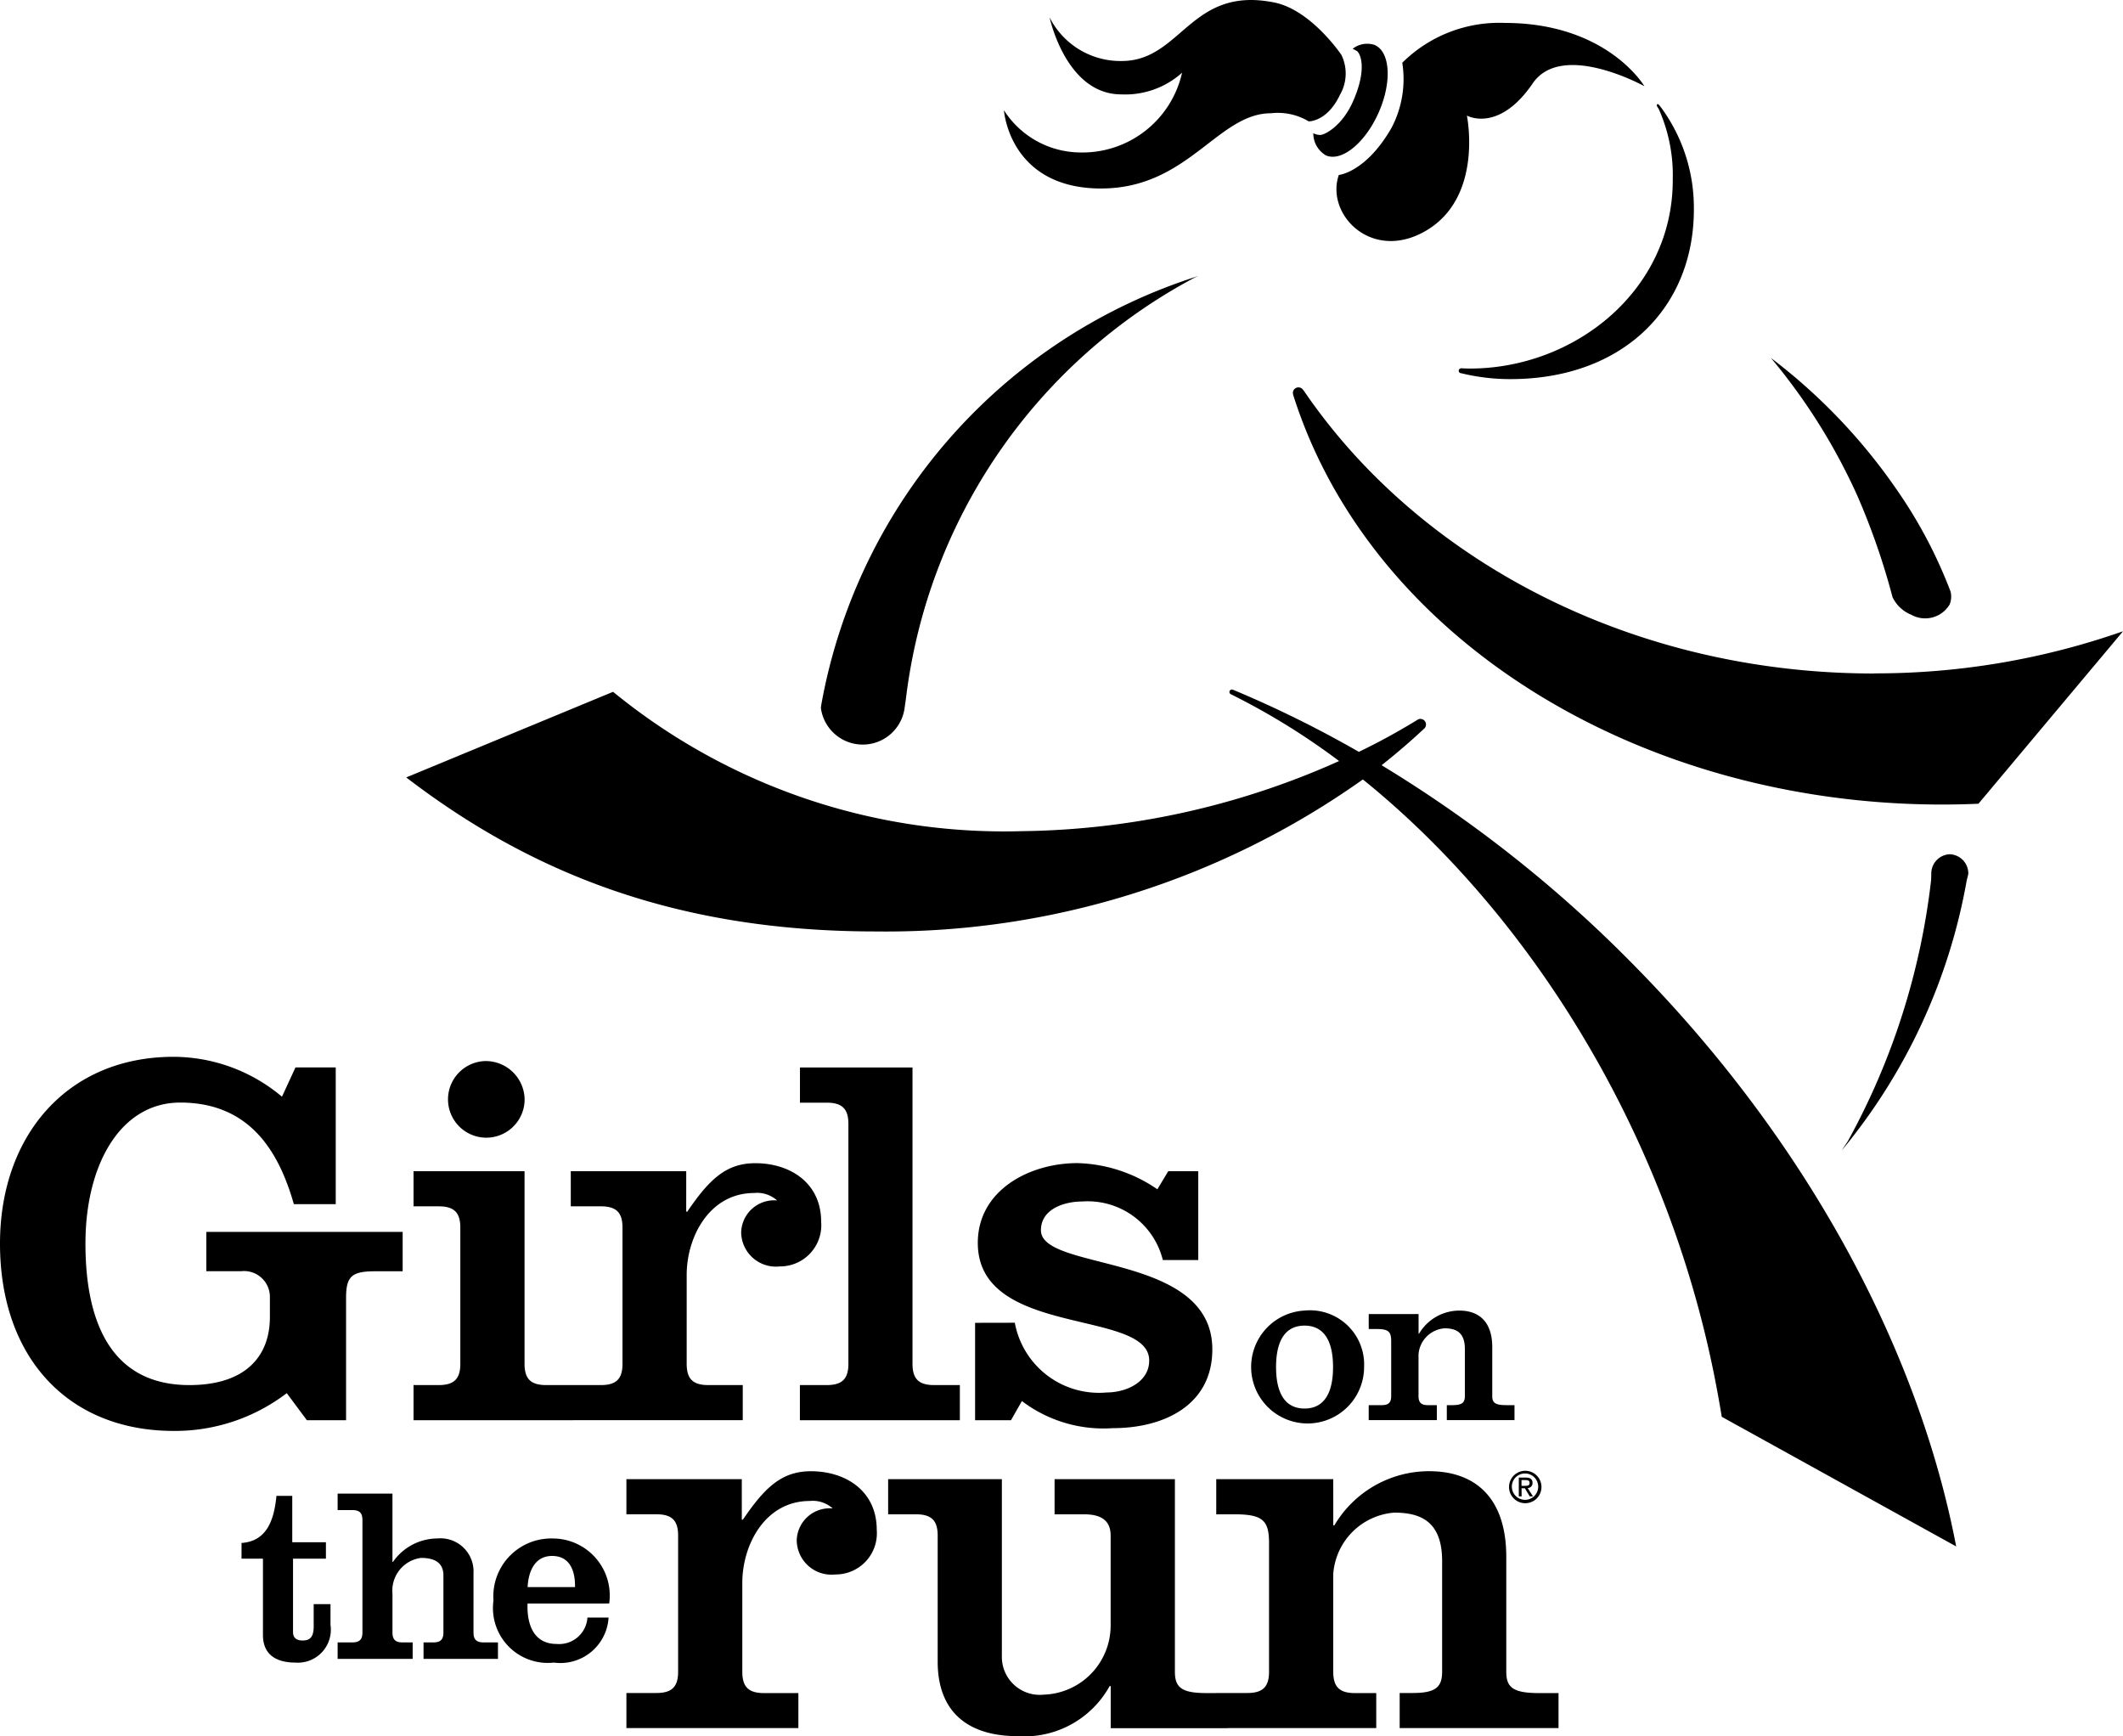 <?xml version="1.0" encoding="UTF-8"?> <svg xmlns="http://www.w3.org/2000/svg" width="101.864" height="83.291" viewBox="0 0 101.864 83.291"><path id="Path_12236" data-name="Path 12236" d="M14.177,51.21h1.932v6.56H14.1c-.7-2.451-2.062-4.875-5.456-4.875C5.77,52.9,4.1,55.881,4.1,59.659c0,3.88,1.3,6.79,4.986,6.79,2.637,0,3.864-1.328,3.864-3.268v-.97a1.241,1.241,0,0,0-1.384-1.225H9.9V59.1H19.32v1.889H17.989c-1.122,0-1.384.255-1.384,1.277v5.87h-1.88l-.966-1.3a8.835,8.835,0,0,1-5.43,1.812C3.264,68.644,0,65.121,0,59.659,0,54.5,3.212,50.7,8.329,50.7a8.11,8.11,0,0,1,5.2,1.914ZM27.492,68.134V66.449H26.213c-.731,0-1.045-.281-1.045-1.021v-9.24H19.842v1.685h1.2c.731,0,1.045.281,1.045,1.021v6.534c0,.74-.314,1.021-1.045,1.021h-1.2v1.685Zm-4.2-17.23a1.838,1.838,0,1,0,1.88,1.838,1.868,1.868,0,0,0-1.88-1.838m9.634,5.283H27.387v1.686h1.437c.731,0,1.044.28,1.044,1.02v6.535c0,.74-.313,1.021-1.044,1.021H27.387v1.684h8.251V66.449H33.993c-.731,0-1.045-.281-1.045-1.021V61.165c0-1.837,1.1-3.931,3.238-3.931a1.433,1.433,0,0,1,1.1.357,1.581,1.581,0,0,0-1.724,1.531,1.668,1.668,0,0,0,1.854,1.634A1.977,1.977,0,0,0,39.4,58.612c0-1.864-1.488-2.808-3.159-2.808-1.41,0-2.219.791-3.264,2.323h-.052ZM46.055,68.134V66.449H44.827c-.73,0-1.044-.281-1.044-1.021V51.211h-5.4V52.9h1.279c.73,0,1.045.281,1.045,1.021V65.428c0,.74-.315,1.021-1.045,1.021H38.38v1.685Zm.731-4.672v4.672h1.723l.523-.919a6.476,6.476,0,0,0,4.36,1.3c2.454,0,4.777-1.1,4.777-3.778,0-4.672-8.224-3.726-8.224-5.717,0-1.021,1.123-1.379,1.985-1.379a3.712,3.712,0,0,1,3.864,2.808h1.7V56.188H56.054l-.522.868A7.069,7.069,0,0,0,51.694,55.8c-2.3,0-4.778,1.3-4.778,3.829,0,4.57,8.224,3.139,8.224,5.642,0,1.047-1.122,1.532-2.036,1.532a4.105,4.105,0,0,1-4.412-3.345Zm-11.194,7.5H30.056v1.685h1.436c.732,0,1.045.281,1.045,1.021V80.2c0,.74-.313,1.021-1.045,1.021H30.056v1.684h8.251V81.225H36.661c-.731,0-1.044-.281-1.044-1.021V75.94c0-1.838,1.1-3.931,3.238-3.931a1.428,1.428,0,0,1,1.1.358A1.58,1.58,0,0,0,38.228,73.9a1.668,1.668,0,0,0,1.854,1.634,1.977,1.977,0,0,0,1.985-2.144c0-1.864-1.489-2.808-3.159-2.808-1.41,0-2.219.791-3.264,2.323h-.051ZM58.906,82.909V81.224H57.862c-1.175,0-1.489-.281-1.489-1.021v-9.24H50.6v1.685h1.411c.835,0,1.279.306,1.279,1.021v4.339A3.318,3.318,0,0,1,50.082,81.3a1.819,1.819,0,0,1-2.011-1.863V70.963H42.614v1.685h1.332c.731,0,1.045.281,1.045,1.021v6.049c0,2.374,1.409,3.573,3.838,3.573a4.671,4.671,0,0,0,4.412-2.4h.052v2.017Zm5.065-11.946H58.357v1.685h.862c1.358,0,1.671.281,1.671,1.378V80.2c0,.74-.313,1.021-1.044,1.021H58.357v1.684h7.677V81.225H65.015c-.731,0-1.044-.281-1.044-1.021v-4.7a3.181,3.181,0,0,1,2.924-2.936c1.253,0,2.3.408,2.3,2.323V80.2c0,.74-.313,1.021-1.41,1.021h-.627v1.684H74.78V81.225h-.941c-1.253,0-1.566-.281-1.566-1.021V74.69c0-2.757-1.41-4.11-3.707-4.11a5.277,5.277,0,0,0-4.542,2.6h-.052ZM12.617,74.777v3.659c0,.956.648,1.327,1.566,1.327a1.582,1.582,0,0,0,1.675-1.806v-1h-.807v1.064c0,.478-.147.681-.526.681-.33,0-.465-.155-.465-.4V74.777h1.578v-.789H14.023V71.763h-.758c-.11,1.1-.428,2.177-1.676,2.26v.754Zm6.213-3.121H16.2v.789h.7c.343,0,.49.131.49.478v5.392c0,.348-.147.479-.49.479h-.7v.789h3.6v-.789H19.32c-.342,0-.489-.131-.489-.479V76.45A1.581,1.581,0,0,1,20.2,74.74c.648,0,1.076.227,1.076.837v2.738c0,.348-.147.479-.489.479h-.465v.789h3.571v-.789h-.684c-.343,0-.49-.131-.49-.479V75.481a1.588,1.588,0,0,0-1.736-1.674,2.613,2.613,0,0,0-2.128,1.124h-.024Zm10.4,5.273a2.737,2.737,0,0,0-2.716-3.121,2.778,2.778,0,0,0-2.837,2.977,2.632,2.632,0,0,0,2.9,2.977A2.316,2.316,0,0,0,29.2,77.6H28.186a1.36,1.36,0,0,1-1.479,1.268c-1.138,0-1.431-1-1.395-1.937Zm-3.914-.789c.037-.753.343-1.494,1.174-1.494.868,0,1.113.741,1.1,1.494ZM62.594,62.874a2.71,2.71,0,1,0,2.857,2.707,2.6,2.6,0,0,0-2.857-2.707m0,4.7c-.9,0-1.367-.685-1.367-1.989s.467-1.989,1.367-1.989,1.367.685,1.367,1.989-.467,1.989-1.367,1.989m5.471-4.533H65.673v.718h.367c.578,0,.711.119.711.587v2.63c0,.315-.133.435-.445.435h-.634v.718h3.269v-.718h-.434c-.311,0-.445-.12-.445-.435v-2a1.354,1.354,0,0,1,1.245-1.25c.534,0,.979.173.979.989v2.261c0,.315-.133.435-.6.435H69.42v.718h3.247v-.718h-.4c-.534,0-.667-.12-.667-.435V64.625c0-1.174-.6-1.75-1.579-1.75a2.249,2.249,0,0,0-1.934,1.109h-.022Zm4.476,8.294a.632.632,0,1,0,.633-.645.628.628,0,0,0-.633.645m.633.781a.778.778,0,1,1,.787-.781.778.778,0,0,1-.787.781m-.165-.329h-.135v-.9h.341c.213,0,.317.079.317.255a.234.234,0,0,1-.232.247l.255.4H73.4l-.237-.39h-.157Zm.162-.505c.117,0,.219-.008.219-.144,0-.114-.1-.132-.2-.132h-.186v.277ZM39.41,33.791A26.478,26.478,0,0,1,57.5,13.241l-.181.078A26.466,26.466,0,0,0,43.469,33.507l-.064.453a2.027,2.027,0,0,1-4.019,0l.023-.169m54.144,7.191a.923.923,0,0,1,.888.951l-.079.324a27.906,27.906,0,0,1-5.993,12.935l.3-.458a33.93,33.93,0,0,0,3.988-12.513l.009-.288a.923.923,0,0,1,.891-.951M90.808,28.656A33.532,33.532,0,0,0,89.125,23.8a28.525,28.525,0,0,0-4.157-6.63,27.489,27.489,0,0,1,6.1,6.409,22.573,22.573,0,0,1,2.52,4.795.991.991,0,0,1-.043.628,1.367,1.367,0,0,1-1.841.49,1.707,1.707,0,0,1-.893-.831M65.964,2.16c.747.334.83,1.789.181,3.249s-1.782,2.375-2.531,2.043a1.225,1.225,0,0,1-.6-1.061.734.734,0,0,0,.311.083c.228.017,1.075-.435,1.59-1.6.714-1.606.341-2.344.178-2.434s-.191-.1-.191-.1a1.139,1.139,0,0,1,1.067-.18M89.915,32.305a35.883,35.883,0,0,0,11.95-2.02l-6.937,8.274q-.861.038-1.728.039c-14.616,0-27.444-7.965-31.146-19.636l0-.009-.017-.05.006,0-.009-.047a.267.267,0,0,1,.5-.135l.009,0c5.524,8.132,15.716,13.59,27.376,13.59M66.29,36.711a62.018,62.018,0,0,1,12.237,9.725c8.311,8.48,13.546,18.434,15.333,27.754L82.612,67.97q-.166-1.012-.37-2.033c-2.4-11.925-9.026-22.235-16.85-28.543a39.526,39.526,0,0,1-23.368,7.292c-9.27,0-16.319-2.625-22.532-7.389l9.924-4.108a29.631,29.631,0,0,0,19.6,6.686,38.218,38.218,0,0,0,15.236-3.364A33.213,33.213,0,0,0,59.047,33.3v0a.12.12,0,0,1-.058-.1.125.125,0,0,1,.125-.123l.049.02,0-.006A53.653,53.653,0,0,1,65.2,36.07a31.655,31.655,0,0,0,2.816-1.54l0,0a.265.265,0,0,1,.137-.042.269.269,0,0,1,.268.271.265.265,0,0,1-.1.208c-.644.6-1.322,1.184-2.028,1.742M80.26,8.642A7.784,7.784,0,0,0,79.6,5.255c-.054-.11-.144-.192-.09-.244s.108.048.194.15a8.127,8.127,0,0,1,1.57,4.794c.043,4.779-3.383,8.233-8.806,8.233a9.9,9.9,0,0,1-2.364-.284h0l-.008,0h0a.116.116,0,0,1,0-.231v-.006h.014c.126.008.252.013.371.014,5.046.024,9.78-3.732,9.78-9.037m-27.419.4c-4.421,0-4.672-3.755-4.672-3.755a4.379,4.379,0,0,0,3.6,2.024,4.9,4.9,0,0,0,4.947-3.825,4.081,4.081,0,0,1-2.92,1.04C51.14,4.527,50.36.833,50.36.833a3.807,3.807,0,0,0,3.459,2.094c2.88,0,3.294-3.628,7.333-2.805,1.765.36,3.21,2.512,3.21,2.512a2.04,2.04,0,0,1-.071,1.918c-.591,1.252-1.444,1.275-1.5,1.269a2.884,2.884,0,0,0-1.811-.387c-2.549,0-3.982,3.608-8.139,3.608m15.536,2.052c-2.59,1.474-4.785-.826-4.139-2.7.03,0,1.318-.15,2.529-2.261a5.027,5.027,0,0,0,.516-3.122A6.6,6.6,0,0,1,72.2,1.1c4.921,0,6.7,3.036,6.7,3.036S74.947,1.944,73.542,4C71.9,6.4,70.383,5.545,70.383,5.545s.818,3.941-2.007,5.549" transform="translate(0 0)"></path></svg> 